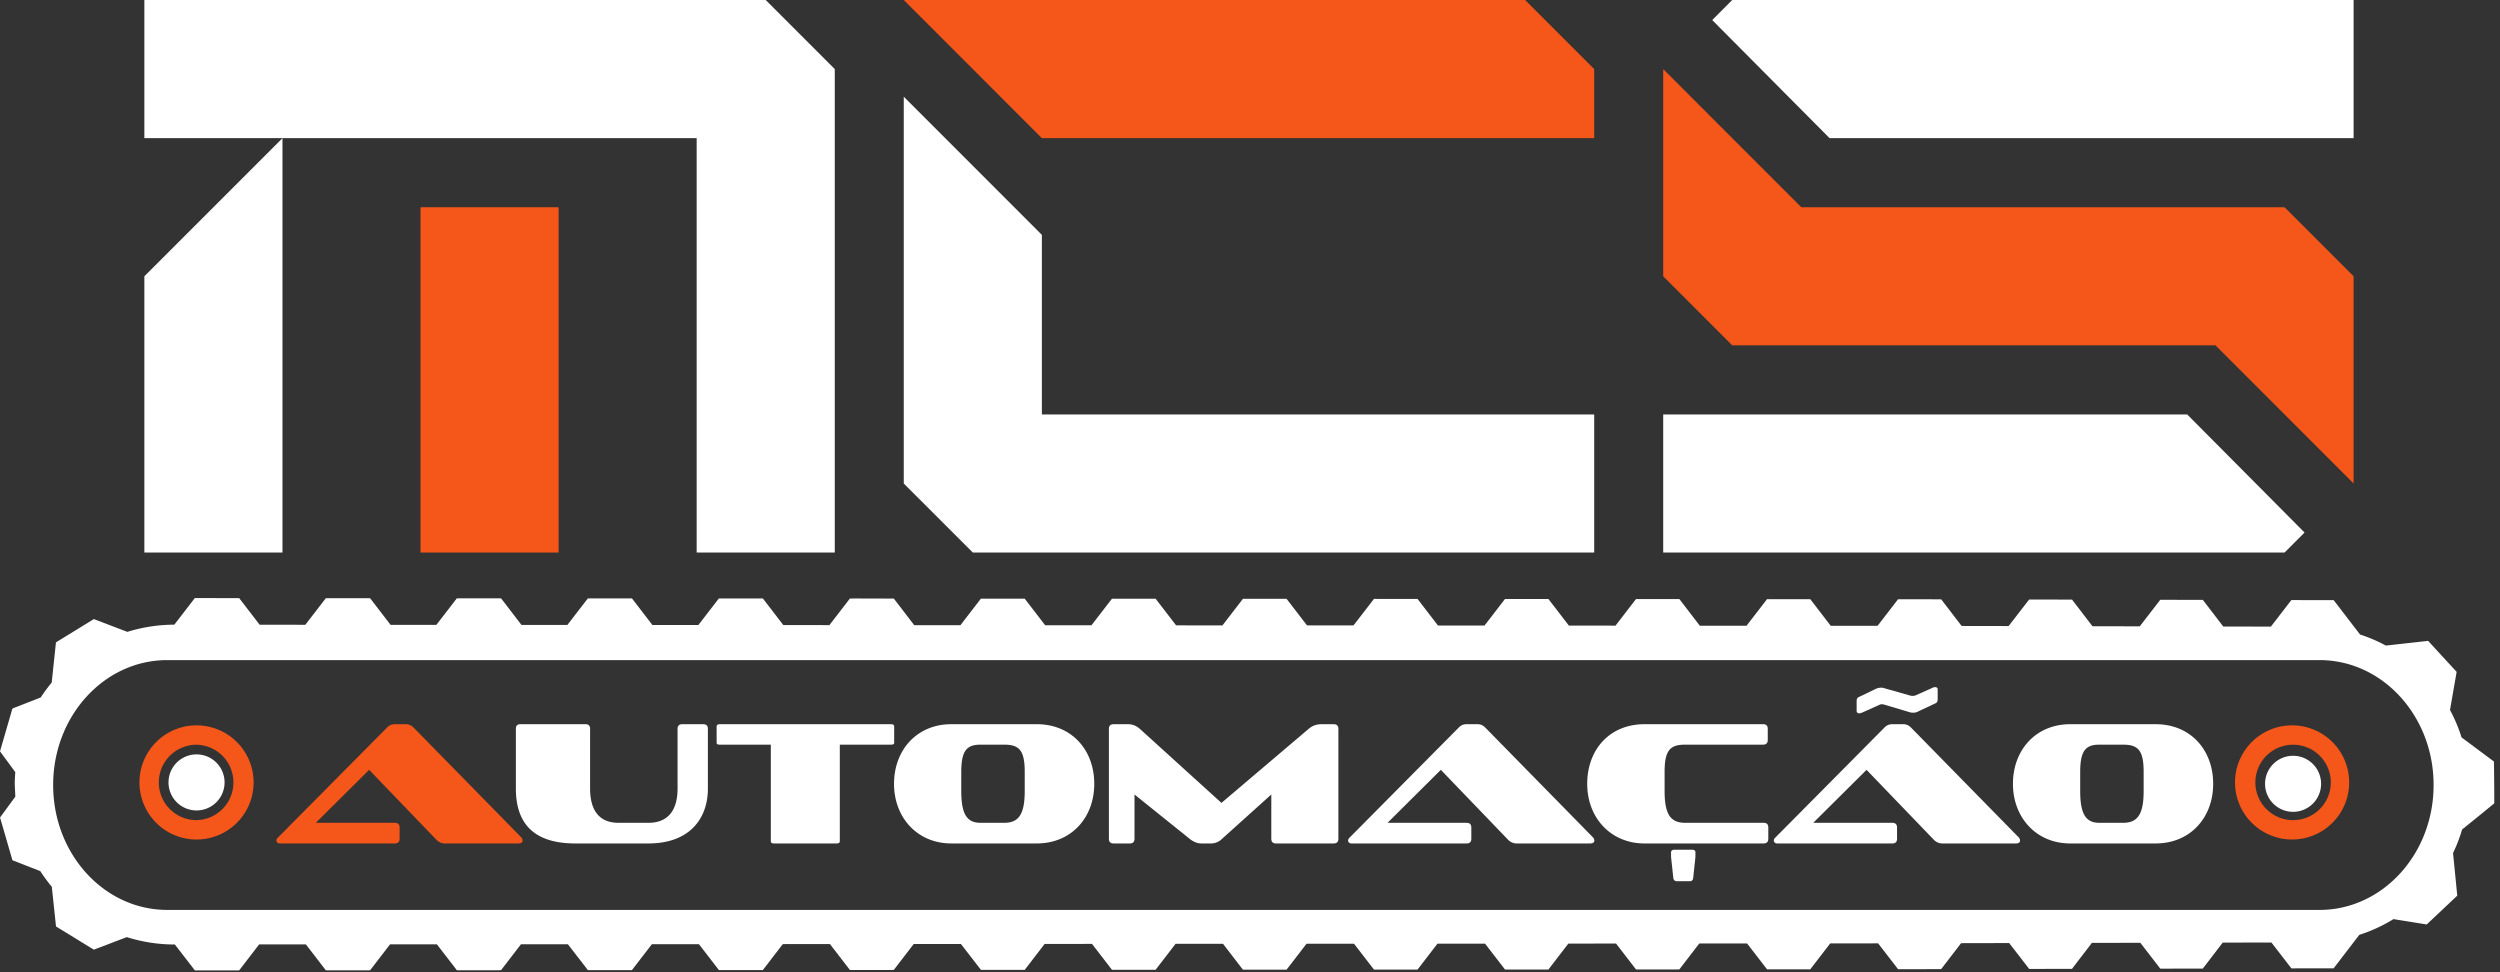 <svg xmlns="http://www.w3.org/2000/svg" width="144" height="56" fill="none"><rect width="100%" height="100%" fill="#333333" stroke="none"/><g clip-path="url(#a)"><path fill="#F55619" d="M32.177 11.937h-7.955v19.889h7.955v-19.89Z"/><path fill="#fff" d="M48.083 3.98v27.847h-7.955V7.958H8.315V0h35.791l3.977 3.98Z"/><path fill="#fff" d="M16.27 7.958v23.869H8.315V15.914l7.955-7.955Zm75.556 15.914v7.955h-35.79l-3.979-3.977V5.57l7.955 7.959v10.343h31.814Z"/><path fill="#F55619" d="M91.826 7.958H60.012L52.057 0h35.79l3.979 3.98v3.978Z"/><path fill="#fff" d="M135.568 0v7.958h-30.184l-6.76-6.803L99.776 0h35.791Z"/><path fill="#F55619" d="M135.568 15.913V27.85l-7.955-7.958H99.777L95.8 15.913V3.98l7.955 7.957h27.836l3.977 3.977Z"/><path fill="#fff" d="m132.742 30.674-1.151 1.153h-35.79v-7.955h30.182l6.759 6.802Zm10.929 15.588a147.88 147.88 0 0 0-.021-2.398l-.065-.049-1.8-1.341a8.99 8.99 0 0 0-.665-1.58l.367-2.107.014-.087-.059-.065-1.518-1.652-.063-.069-.093.011-2.342.26a8.954 8.954 0 0 0-1.488-.638l-1.46-1.902-.058-.077h-.096l-2.243-.003h-.098l-.06.076-1.12 1.451-2.743-.005-1.113-1.452-.063-.082h-.105l-2.242-.005h-.106l-.064.084-1.116 1.444-2.725-.005-1.109-1.446-.068-.089h-.112l-2.245-.004h-.113l-.07.09-1.111 1.438-2.708-.005-1.104-1.44-.074-.095h-.119l-2.244-.004h-.122l-.073.097-1.105 1.433h-2.698l-1.103-1.435-.076-.099h-2.366l-.124-.001-.076.098-1.104 1.432-2.693-.001-1.1-1.434-.078-.1h-2.497l-.078.1-1.102 1.43-2.686-.002-1.1-1.431-.078-.102h-2.372l-.13-.001-.078.103-1.1 1.427-2.682-.001-1.099-1.43-.08-.103h-2.374l-.133-.002-.08.105-1.1 1.425h-2.676l-1.097-1.427-.082-.106c-.153.001-2.36-.002-2.514 0l-.082.108-1.096 1.422-2.671-.001-1.095-1.425-.083-.108-2.517-.001-.085.108-1.095 1.422h-2.665l-1.095-1.424-.084-.11h-2.382l-.14-.002-.086.11-1.096 1.42h-2.66l-1.09-1.421-.087-.113c-.166.005-2.368-.009-2.53-.001l-.087.113-1.091 1.417-2.656-.002-1.09-1.418-.089-.115h-2.534l-.089.114s-.936 1.217-1.09 1.415h-2.649c-.152-.2-1.088-1.416-1.088-1.416l-.09-.117h-2.54l-.09.117-1.09 1.413-2.643-.001c-.154-.203-1.085-1.414-1.085-1.414l-.093-.12h-2.545l-.092.119-1.087 1.41h-2.639l-1.084-1.412-.095-.122h-2.396l-.154-.002-.094.123-1.086 1.408-2.632-.001c-.16-.21-1.083-1.41-1.083-1.41l-.095-.123c-.176 0-2.373-.004-2.556-.003l-.096.125-1.085 1.407a9.292 9.292 0 0 0-2.707.415l-1.78-.679-.15-.057-.134.084-1.91 1.173-.137.084-.017.159-.227 2.157a9.27 9.27 0 0 0-.633.857l-1.482.58-.149.06-.045.154-.625 2.153-.045.156.095.13.786 1.07c-.018.235-.031.47-.031.707l.033.703-.785 1.073-.095.13.044.153.625 2.154.044.154.15.058 1.455.569c.203.314.424.615.663.903l.225 2.126.016.157.135.083 1.91 1.172.136.082.147-.055 1.749-.667a9.166 9.166 0 0 0 2.77.425l1.057 1.368.094.124h2.398l.156-.001.094-.123 1.054-1.372h2.695l1.056 1.37.093.122h2.396l.152-.002.093-.12 1.056-1.374 2.7-.001 1.058 1.372.092.12h2.394l.15-.002.09-.118 1.058-1.377h2.703l1.062 1.373.09.118h2.536l.09-.117 1.06-1.378 2.71-.001 1.061 1.376.088.115h2.532l.088-.115 1.062-1.38 2.716-.002 1.062 1.379.088.113h2.385l.142-.001.085-.113 1.063-1.382h2.72l1.067 1.38.085.111c.17-.002 2.349.003 2.52 0l.085-.111 1.065-1.384 2.727-.002 1.066 1.383.084.109 2.515-.001.082-.109 1.066-1.386 2.733-.001 1.066 1.385.082.106h2.512l.081-.106 1.068-1.388 2.738-.001 1.07 1.387.08.104h2.374l.132-.001.08-.104 1.068-1.39 2.742-.002 1.072 1.39.079.102h2.37l.13-.002.077-.101 1.07-1.392 2.748-.002 1.072 1.391.078.1h2.37l.125-.001.077-.1 1.072-1.394 2.753-.002 1.075 1.394.076.098c.113-.002 2.374 0 2.489-.002l.075-.097 1.074-1.396 2.759-.002 1.077 1.394.072.095h.12l2.244-.004h.117l.072-.094 1.077-1.402 2.771-.006 1.083 1.402.068.087h.111l2.245-.003h.11l.066-.087s.965-1.257 1.081-1.41l2.79-.004 1.086 1.407.064.082h.103l2.242-.004h.102l.063-.08s.976-1.275 1.086-1.416l2.805-.006 1.091 1.414.06.076h.095l2.243-.004h.094l.057-.074 1.42-1.851a9.034 9.034 0 0 0 1.97-.908l1.825.294.088.013.065-.06 1.633-1.54.063-.059-.009-.085-.235-2.367c.21-.439.386-.894.523-1.36a173.36 173.36 0 0 0 1.853-1.506v-.009Zm-3.496-1.038c0 3.969-2.942 7.187-6.568 7.187H9.63c-3.628 0-6.568-3.218-6.568-7.187v-.014c0-3.97 2.94-7.188 6.568-7.188h123.977c3.626 0 6.568 3.219 6.568 7.188v.014Z"/><path fill="#F55619" d="M132.082 41.78a3.288 3.288 0 1 0 0 6.575 3.288 3.288 0 0 0 0-6.575Zm0 5.46a2.172 2.172 0 1 1 0-4.345 2.172 2.172 0 0 1 0 4.344Z"/><path fill="#fff" d="M130.469 45.067a1.614 1.614 0 1 0 3.224 0 1.614 1.614 0 0 0-3.224 0Z"/><path fill="#F55619" d="M11.32 41.78a3.288 3.288 0 1 0 0 6.576 3.288 3.288 0 0 0 0-6.576Zm0 5.46a2.172 2.172 0 1 1 0-4.344 2.172 2.172 0 0 1 0 4.343Z"/><path fill="#fff" d="M9.706 45.067a1.614 1.614 0 1 0 3.229 0 1.614 1.614 0 0 0-3.229 0Z"/><path fill="#F55619" d="M25.669 48.583a.685.685 0 0 1-.522-.202l-3.885-4.038-3.072 3.052h4.557c.181 0 .271.09.271.272v.644c0 .18-.09.272-.27.272h-6.636c-.11 0-.19-.07-.19-.171 0-.04.019-.11.08-.161l6.292-6.345a.59.59 0 0 1 .421-.192h.663c.18 0 .321.07.442.192l6.203 6.324c.06.06.08.141.08.192 0 .09-.07.16-.23.16h-4.206.002Z"/><path fill="#fff" d="M33.136 48.583c-2.468 0-3.422-1.229-3.422-3.163v-3.444c0-.171.08-.262.26-.262h3.755c.17 0 .26.09.26.262v3.444c0 1.229.503 1.974 1.637 1.974h1.726c1.144 0 1.676-.745 1.676-1.974v-3.444c0-.171.09-.262.271-.262h1.204c.181 0 .271.09.271.262v3.444c0 1.762-1.083 3.163-3.423 3.163h-4.216.002Zm11.454 0c-.13 0-.191-.04-.191-.13v-5.56h-2.93c-.131 0-.191-.03-.191-.11v-.938c0-.09.06-.13.19-.13h9.847c.13 0 .19.04.19.13v.937c0 .081-.06.11-.19.11h-2.942v5.56c0 .091-.06.13-.18.13h-3.604Zm10.208 0c-1.958 0-3.302-1.49-3.302-3.435 0-1.944 1.315-3.434 3.302-3.434h4.919c1.997 0 3.312 1.47 3.312 3.434 0 1.964-1.335 3.435-3.312 3.435h-4.919Zm4.226-4.12c0-1.238-.312-1.571-1.185-1.571h-1.365c-.793 0-1.105.353-1.105 1.572v1.098c0 1.36.342 1.832 1.105 1.832h1.365c.823 0 1.185-.464 1.185-1.832v-1.098Zm14.473 4.12c-.18 0-.27-.091-.27-.272v-2.548l-2.831 2.548a.9.9 0 0 1-.622.272h-.583c-.2 0-.442-.081-.672-.272l-3.172-2.548v2.548c0 .18-.09.272-.27.272h-.934c-.18 0-.27-.091-.27-.272v-6.334c0-.171.09-.262.27-.262h.863c.22 0 .442.09.643.262l4.707 4.27 5.029-4.27c.21-.181.461-.262.712-.262h.723c.181 0 .271.09.271.262v6.334c0 .18-.09.272-.27.272h-3.323Zm13.903 0a.686.686 0 0 1-.523-.202l-3.884-4.038-3.072 3.052h4.557c.18 0 .27.09.27.272v.644c0 .18-.09.272-.27.272h-6.636c-.11 0-.19-.07-.19-.171 0-.04.02-.11.08-.161l6.293-6.345a.59.59 0 0 1 .42-.192h.663c.181 0 .322.07.442.192l6.203 6.324c.06.06.08.141.08.192 0 .09-.07.16-.23.16h-4.206.002Zm7.317 0c-1.898 0-3.293-1.44-3.293-3.435 0-1.994 1.315-3.434 3.293-3.434h6.836c.18 0 .27.09.27.262v.644c0 .181-.09.272-.27.272h-4.487c-.873 0-1.185.332-1.185 1.572v1.098c0 1.37.361 1.832 1.185 1.832h4.527c.171 0 .261.09.261.272v.644c0 .18-.09.272-.261.272h-6.876Zm1.866 2.175c-.12 0-.18-.07-.2-.192l-.121-1.117c-.01-.08-.01-.171-.01-.242v-.111c0-.091.07-.151.181-.151h1.044c.12 0 .181.06.181.15v.111c0 .07 0 .162-.01.243l-.12 1.117c-.01.121-.07.192-.191.192h-.754Zm15.338-2.175a.685.685 0 0 1-.522-.202l-3.885-4.038-3.072 3.052h4.557c.181 0 .271.091.271.272v.644c0 .181-.09.272-.271.272h-6.635c-.111 0-.191-.07-.191-.171 0-.04.02-.11.08-.161l6.293-6.345a.59.59 0 0 1 .421-.192h.663c.181 0 .321.07.442.192l6.203 6.324c.06.06.08.141.08.192 0 .09-.07.16-.23.16h-4.206.002Zm-1.455-7.593a.507.507 0 0 1-.252.06c-.06 0-.11 0-.16-.01l-1.556-.464c-.05-.01-.09-.01-.121-.01a.29.29 0 0 0-.12.031l-.984.443c-.06.02-.13.05-.181.05-.09 0-.15-.05-.15-.15v-.554c0-.152.06-.222.16-.252l.984-.474c.09-.03.191-.05.261-.05.06 0 .1 0 .15.02l1.556.442c.051.01.1.01.121.01.04 0 .08-.01.121-.01l.993-.443a.368.368 0 0 1 .171-.05c.101 0 .151.05.151.13v.575c0 .13-.051.201-.161.242l-.983.463Zm8.782 7.593c-1.957 0-3.302-1.49-3.302-3.435 0-1.944 1.315-3.434 3.302-3.434h4.919c1.997 0 3.312 1.47 3.312 3.434 0 1.964-1.335 3.435-3.312 3.435h-4.919Zm4.226-4.12c0-1.238-.312-1.571-1.185-1.571h-1.365c-.793 0-1.104.353-1.104 1.572v1.098c0 1.36.341 1.832 1.104 1.832h1.365c.823 0 1.185-.464 1.185-1.832v-1.098Z"/></g><defs><clipPath id="a"><path fill="#fff" d="M0 0h143.671v56H0z"/></clipPath></defs></svg>